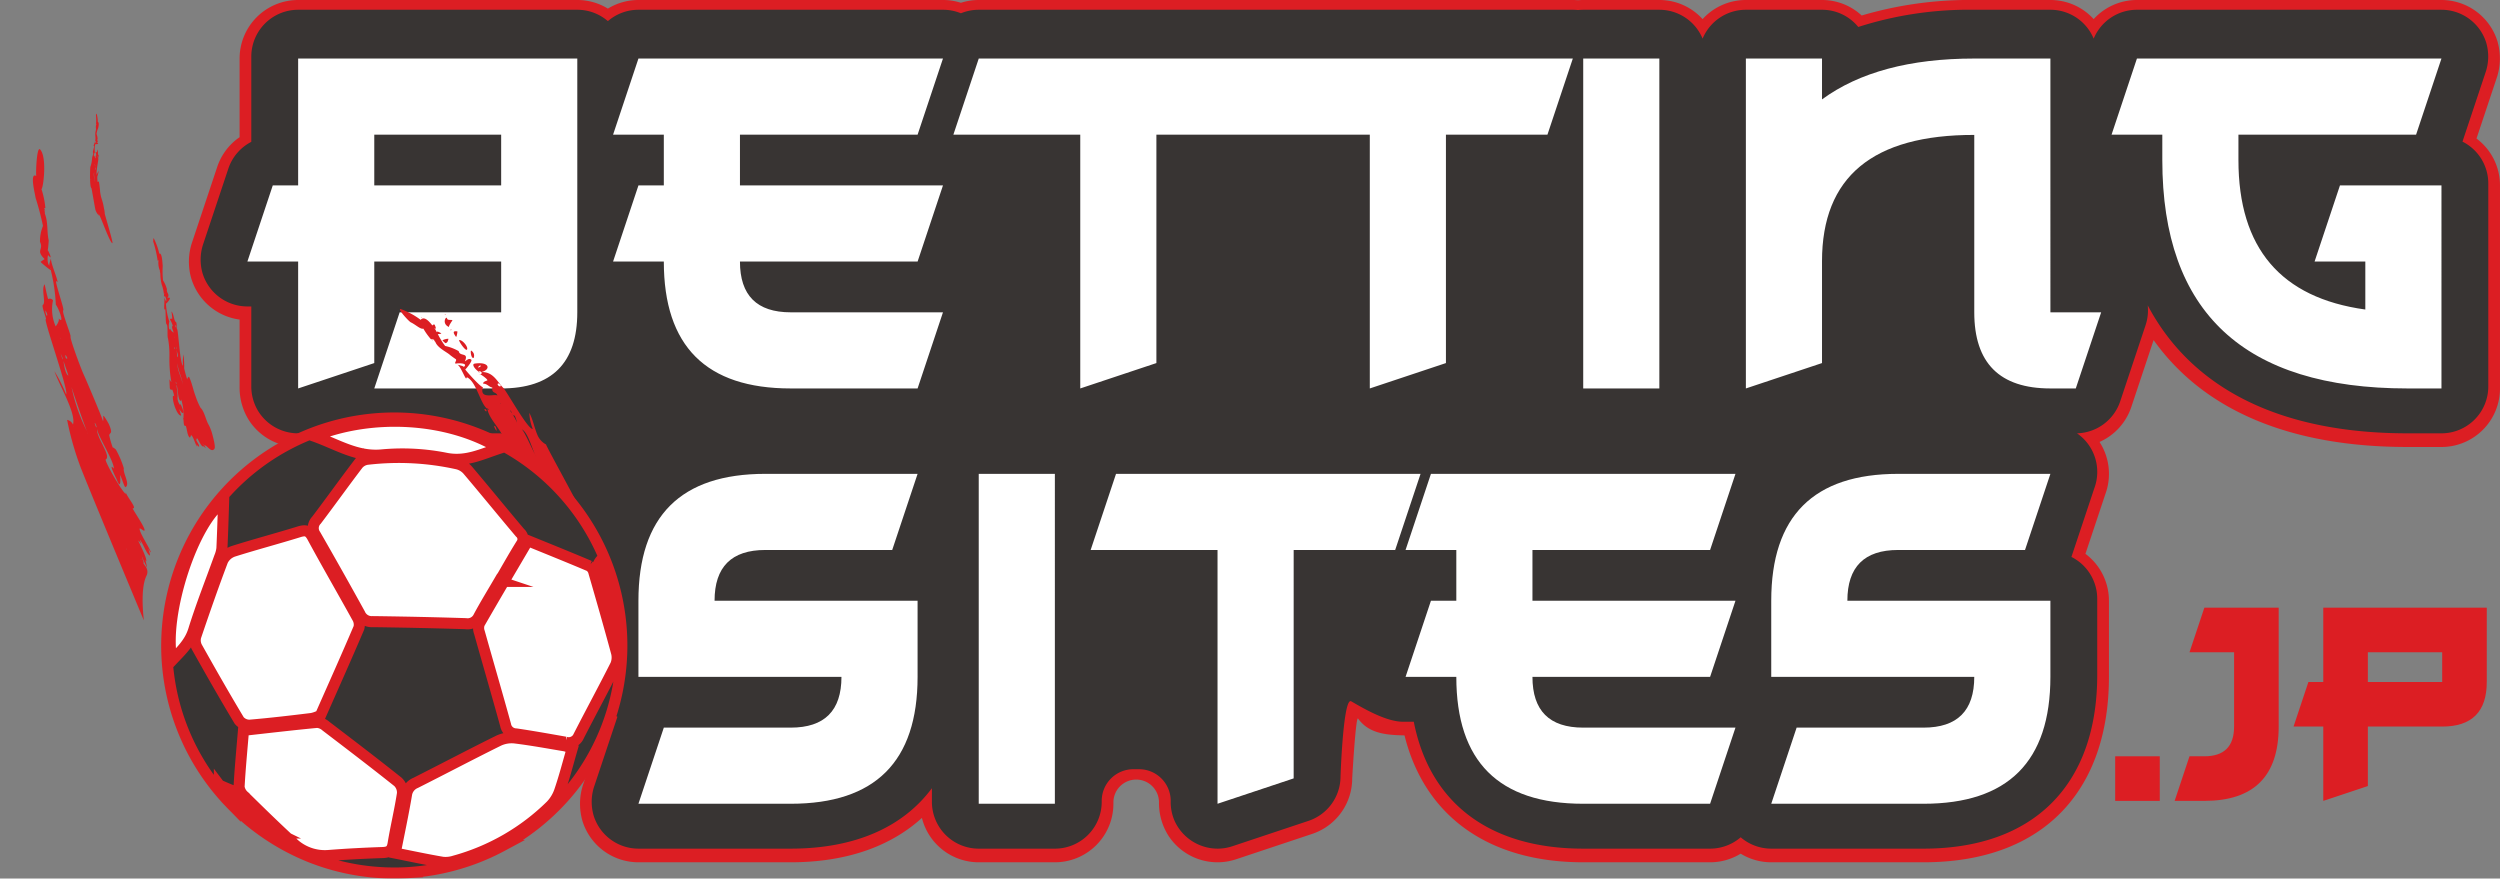 <svg xmlns="http://www.w3.org/2000/svg" xmlns:xlink="http://www.w3.org/1999/xlink" viewBox="0 0 338.743 119.042"><rect x="0" y="0" width="338.743" height="119.042" fill="#808080" stroke="none"/><defs><style>.cls-1,.cls-5{fill:#fff;}.cls-2,.cls-5,.cls-6{fill-rule:evenodd;}.cls-3,.cls-6{fill:#dc1e23;}.cls-4,.cls-8{fill:#383433;}.cls-7{mask:url(#mask);}.cls-8{stroke:#dc1e23;stroke-miterlimit:10;stroke-width:1.5px;}</style><mask id="mask" x="2.057" y="35.559" width="98.681" height="99.946" maskUnits="userSpaceOnUse"><rect class="cls-1" x="17.905" y="51.946" width="69.99" height="71.035" transform="translate(49.12 -14.683) rotate(29.047)"/><path class="cls-2" d="M68.362,93.273a.721.721,0,0,0-.287-.261c.085.252.085.252-.035.339a4.972,4.972,0,0,1-.923-1.097c-.448-.677-.976-1.3-1.465-1.95a6.455,6.455,0,0,1-1.089-1.571c-.034-.091-.167-.203-.046-.297.118-.092.254,0,.334.083.3.312.681.542.959.863a16.194,16.194,0,0,1,2.767,3.923C68.486,93.448,68.418,93.339,68.362,93.273Z"/><path class="cls-2" d="M28.534,81.798c-.137-.246-.05-.368.217-.39.35.345.558.801.924,1.137.147.135.375.211.412.45.176.081.217.262.297.41a11.293,11.293,0,0,0,1.257,1.995,1.155,1.155,0,0,1,.243.643c-.002.028-.013.056-.035.059-.304.032-.574-.228-.891-.107-.01.004-.029-.036-.037-.06a.707.707,0,0,1-.08-.47c-.103-.496-.208-.984-.759-1.206-.106-.043-.15-.186-.195-.304-.078-.206-.168-.407-.253-.61-.253-.227-.47-.486-.739-.701C28.646,82.447,28.378,82.196,28.534,81.798Z"/><path class="cls-2" d="M76.719,104.252c.419.49.559,1.171,1.082,1.591q.521.837,1.042,1.674a2.41,2.41,0,0,1,.866,1.327.538.538,0,0,1-.595-.265,6.919,6.919,0,0,1-.517-.937,2.857,2.857,0,0,0-.348-.379,2.636,2.636,0,0,1-.79-1.104,1.831,1.831,0,0,0-.753-.833.972.972,0,0,1-.448-.646A3.652,3.652,0,0,0,76.005,104a4.731,4.731,0,0,1-1.054-1.45,9.728,9.728,0,0,1-1.105-1.547,5.178,5.178,0,0,1-1.074-1.445c-.13-.234-.269-.464-.386-.705-.043-.089-.125-.223-.022-.303.104-.082.216.029.284.098a1.775,1.775,0,0,1,.483.588c.458.493.704,1.13,1.115,1.655q.51.698,1.018,1.397a5.644,5.644,0,0,1,1.157,1.597C76.521,104.006,76.616,104.132,76.719,104.252Z"/><path class="cls-2" d="M36.301,91.908a3.621,3.621,0,0,1,.057-.733,4.468,4.468,0,0,1-.136-1.277c.58.368.715.796.38,1.152a4.351,4.351,0,0,0,.151,1.712c.138.435.291.867.405,1.308a2.705,2.705,0,0,1,.045.662c0,.17-.143.235-.277.246-.186.016-.118-.155-.124-.243a2.594,2.594,0,0,0-.41-1.323,5.369,5.369,0,0,1-.719-1.315c-.022-.052-.039-.138-.013-.172.05-.065.136-.042.201-.001a.741.741,0,0,1,.172.134.212.212,0,0,0,.234.067C36.407,92.082,36.297,91.981,36.301,91.908Z"/><path class="cls-2" d="M80.196,96.628a2.293,2.293,0,0,1,.544.328c.348.269.573.697,1.032.819.283.075.36.228.243.495a2.693,2.693,0,0,0-.089.391C81.368,97.929,80.398,97.666,80.196,96.628Z"/><path class="cls-2" d="M54.988,84.592c.125-.109.049-.231-.021-.332-.318-.456-.64-.907-.961-1.359a2.06,2.06,0,0,0-.451-.877,7.72,7.72,0,0,0-.814-1.174q-.192-.191-.384-.383c-.318-.566-.826-.985-1.179-1.525-.051-.406-.385-.627-.604-.923A3.303,3.303,0,0,0,49.456,76.63c-.538-.423-.927-.992-1.417-1.456-.546-.517-1.009-1.107-1.54-1.633a2.893,2.893,0,0,1-.695-1.099.673.673,0,0,0-.37-.348l-.002-.001q-.769-.772-1.538-1.544a9.011,9.011,0,0,0,.895,1.618,6.639,6.639,0,0,0,1.566,2.24c.4.486.918.862,1.278,1.385.121.548.308,1.026.956,1.16.187.039.344.219.515.335q.285.248.569.496a.736.736,0,0,0-.07.123c-.016-.012-.031-.023-.048-.034a2.492,2.492,0,0,0-.732-.32l-.805-.447a3.449,3.449,0,0,0-.909-.416,5.432,5.432,0,0,1-1.034-.607.257.257,0,0,0-.208-.045c-.472-.263-.952-.513-1.413-.793a3.446,3.446,0,0,0-.554-.379,2.512,2.512,0,0,1-.238-.106,4.784,4.784,0,0,0-.368-.961l0,0,0,0q-.386-.848-.772-1.696c-.009-.247-.221-.373-.326-.562a1.683,1.683,0,0,1-.157-.359.485.485,0,0,0,.197,0,1.071,1.071,0,0,0-.226-.156.781.781,0,0,1-.008-.082c.129-.038.251.164.386-.03.153-.221-.049-.363-.075-.566.165.016.305.029.5.048-.119-.258-.262-.481-.483-.515a3.134,3.134,0,0,1-1.306-.652c-.144-.1-.303-.267-.454.034-.057.115-.244.082-.441.028.089.228.158.405.228.582.101.188.116.417.271.58l.001.005a1.759,1.759,0,0,0-.651-.223,2.485,2.485,0,0,0-.832-.313,2.158,2.158,0,0,0,.879.381,2.014,2.014,0,0,0,.632.252,4.618,4.618,0,0,0,.516,1.22q.648,1.13,1.294,2.26c.08.147.166.289.256.428l-.183-.104a7.803,7.803,0,0,0-.976-.537.799.799,0,0,0-.457-.063A7.307,7.307,0,0,0,42.754,74.81l0,0q.098.054.195.107c.129.081.249.175.372.265.009.008.017.018.026.026a4.121,4.121,0,0,0,.477.956,29.953,29.953,0,0,0,1.912,3.51,25.043,25.043,0,0,0,1.656,3.142,4.876,4.876,0,0,0,.745,1.271,13.54,13.54,0,0,1,1.385,2.434c.072.129.134.264.2.396.148.434.29.87.444,1.302a1.062,1.062,0,0,0,.93.642c.274.051.233-.18.198-.322a3.442,3.442,0,0,0-.648-1.284c-.144-.185-.315-.349-.474-.523a11.518,11.518,0,0,0-1.026-1.926c-.482-.765-.884-1.571-1.299-2.371-.021-.041-.068-.069-.103-.102v0l.001,0a8.653,8.653,0,0,0-1.532-2.741,17.694,17.694,0,0,0-1.304-2.181,13.672,13.672,0,0,1-.818-1.817q.168.08.342.146c.159.132.377.12.548.22a6.316,6.316,0,0,0,.956.406,7.294,7.294,0,0,1,.763.381l.742.412a4.745,4.745,0,0,0,1.062.56c.214.103.421.223.63.336l0,.001a1.078,1.078,0,0,0,.281.123c.015.006.029.01.044.014a.408.408,0,0,1-.44.16c.401.639,1.123.792,1.623,1.231l.22.212q.106.189.213.378a.619.619,0,0,0,.571.648,1.551,1.551,0,0,1,.908.526.157.157,0,0,0,.04.202c.455.316.605.857.939,1.262a2.995,2.995,0,0,1,.725,1.31.746.746,0,0,0,.39.426C54.758,84.604,54.87,84.695,54.988,84.592ZM42.377,74.557l-.011-.001.004-.004Zm7.881,4.483-.002-.002.001-.001Z"/><path class="cls-2" d="M67.401,79.027a5.52,5.52,0,0,1-1.932-1.955C66.149,77.649,67.055,78.003,67.401,79.027Z"/><path class="cls-2" d="M65.431,63.615a3.531,3.531,0,0,0-1.562-.946l0,0a.142.142,0,0,0-.165-.029c-.234-.058-.338.024-.273.266a.316.316,0,0,1-.054.313c-.055-.002-.11-.004-.165-.006a5.652,5.652,0,0,0-.945-.42c-.09-.062-.181-.123-.289-.196.188-.173.334.001.505.026-.043-.336-.172-.433-.514-.334a1.862,1.862,0,0,1-1.677-.573c-.332-.253-.654-.522-1.004-.75a1.199,1.199,0,0,1-.438-.584c-.094-.224-.231-.344-.482-.285-.165.039-.282-.07-.416-.128a5.877,5.877,0,0,0-1.163-.82,14.33,14.33,0,0,1-1.323-.825A8.533,8.533,0,0,0,53.899,56.88c-.761-.641-1.579-1.214-2.374-1.815a1.405,1.405,0,0,0-.212-.148c-.279-.139-.515-.295-.461-.672.02-.136-.088-.253-.171-.362-.036-.192-.227-.423.153-.502.077-.016-.037-.123-.02-.193a10.32,10.32,0,0,1-1.684-.849.799.799,0,0,1-.321-.439l0,0,.016-.033c.426-.949.674-.758,1.447-.209a3.477,3.477,0,0,0,.613.459.92.92,0,0,0-.764-.935,1.241,1.241,0,0,1-1.017-.914c-.113-.336-.015-.5.325-.601.083-.025.163-.056.245-.085.612-.128.665-.223.437-.792-.101-.759.143-.798.777-.815a4.663,4.663,0,0,0,1.568-.338,1.321,1.321,0,0,0,.591-.201c.084-.053.263-.026.222-.185a.368.368,0,0,0-.254-.295,1.3,1.3,0,0,0-.763-.038c-.124.015-.247.03-.371.046a9.934,9.934,0,0,1-1.935-.239,1.68,1.68,0,0,1-.611-.235,2.269,2.269,0,0,1-.159-.287.374.374,0,0,1,.297-.568,12.55,12.55,0,0,0,2.312-.213l-.628-.349a3.558,3.558,0,0,0-1.252-.227q-.387.084-.773.167c-.068.015-.136.031-.204.046a.807.807,0,0,0-.433.026c-.034.005-.069.012-.103.017l-.001,0q-.315-.044-.63-.088c-.043-.02-.086-.041-.129-.061q-.262-.144-.524-.289a.38.38,0,0,1-.058-.043c.132-.229-.396-.43-.053-.629.188-.109.429-.152.638-.248.143-.065.322-.093.382-.262a1.141,1.141,0,0,1,.054-.122L34.03,35.559,23.613,54.314,17.627,65.091,9.695,79.374l-.122.219-.046.083-.285.513L4.474,88.773l.009.009,0,0c.058.008.06.088.12.093a.857.857,0,0,0,.514.28c.144.001.289-.01.434-.022a.426.426,0,0,1,.18.012c.051.024.114.046.157.008.121-.107.263-.074.401-.078l.062-.099,0,0h0l.133-.011.003-.003c.058.066.109.002.162-.018.074-.028.113-.108.191-.13a.432.432,0,0,0,.321-.436c.001-.199.132-.367.137-.564.002-.071.035-.146-.021-.211l-.03-.216c.018-.106-.037-.243.053-.315.176-.141.289-.353.505-.447a.23.23,0,0,1,.215-.001,2.554,2.554,0,0,1,.539.372,1.352,1.352,0,0,0,.603.377.98.98,0,0,0,.201.122c-.005-.023-.014-.041-.019-.064.032.01.064.019.097.028a1.675,1.675,0,0,1,.78.418,2.269,2.269,0,0,0,.41.241.686.686,0,0,1,.221.19,1.039,1.039,0,0,1,.155.54l-.026.023a.931.931,0,0,1-.002.378c-.004.057-.005.116.063.133a.112.112,0,0,0,.139-.086.645.645,0,0,0,.034-.426c-.027-.174.012-.301.217-.315.1.022.201.037.299.066.212.063.314-.105.449-.205.358-.187.486-.158.739.147a2.282,2.282,0,0,1,.4.696.513.513,0,0,0,.436.351,3.17,3.17,0,0,1,.604.155c.219.073.261.048.331-.173a.432.432,0,0,1,.089-.199.951.951,0,0,0,.228-.506c.06-.328.174-.404.508-.376.091.008.181.013.272.019.143.071.233.219.373.285a.771.771,0,0,0,.844-.137.567.567,0,0,0,.221-.371c.049-.276.163-.556-.048-.817-.001-.076-.072-.18.093-.182.059-.001.092-.072.07-.142a1.888,1.888,0,0,0-.179-.571,2.458,2.458,0,0,1-.095-.295.245.245,0,0,0-.054-.242l0,.001c.051-.011.101-.074.153.01.12.192.316.315.45.496.1.148.161.327.335.417.036.019.075.063.111.038.045-.031.027-.089.012-.135-.023-.068-.051-.134-.078-.201q-.082-.1-.164-.2a1.625,1.625,0,0,0-.399-.668.57.57,0,0,1,.063-.77.267.267,0,0,1,.405.013c.132.125.252.263.378.396l0,0c-.055.078.048.213-.096.269-.011.004.052.108.099.137a.808.808,0,0,1,.279.41l-.002.052a.045.045,0,0,0,.047.054l.077.031c.201.019.222-.011.151-.213-.06-.015-.071-.114-.144-.106a.858.858,0,0,1,.298-.117.376.376,0,0,1,.174.097c.032.059.066.117.094.177.065.14.082.336.284.34a1.077,1.077,0,0,0,.79-.135,1.267,1.267,0,0,0,.113-.107,1.365,1.365,0,0,0,.833.504,1.48,1.48,0,0,0-.691-.691.85.85,0,0,0,.092-.224.383.383,0,0,0,.068.083c.122-.163.116-.264-.054-.428a1.207,1.207,0,0,0-.126-.372.441.441,0,0,0-.041-.214c-.063-.153-.065-.265.145-.273.026-.001.051-.03.076-.047.114-.092.232-.181.341-.278.08-.071.14-.079.208.016a1.51,1.51,0,0,1,.282.684.447.447,0,0,0,.093.252l.001.001a3.072,3.072,0,0,0,.408.667,2.474,2.474,0,0,1,.393.774.899.899,0,0,0,.21.318,1.488,1.488,0,0,1,.327.664,2.598,2.598,0,0,0,.247.567q.171.502.341,1.005a3.21,3.21,0,0,0,.314.966,1.788,1.788,0,0,1,.135.471c-.053.222.103.348.223.491a4.487,4.487,0,0,1,.597,1.127,2.015,2.015,0,0,0,.296.503c.032.034.056.088.118.057a.12.12,0,0,0,.059-.124,1.064,1.064,0,0,0-.199-.584,5.752,5.752,0,0,0-.614-.953.773.773,0,0,0-.18-.513,1.23,1.23,0,0,0-.167-.342,2.81,2.81,0,0,1-.331-1.021,2.925,2.925,0,0,0-.309-1.263.762.762,0,0,0-.131-.277.744.744,0,0,1-.157-.421c.003-.208-.183-.324-.263-.493a1.952,1.952,0,0,1-.138-.297.522.522,0,0,1,.25-.144.172.172,0,0,0,.154-.137.571.571,0,0,1,.29-.378.692.692,0,0,1,.346.291,5.143,5.143,0,0,0,.918.98c.07.064.103.17.212.19.15.222.397.335.576.525l0,0c.034.03.064.064.096.096l0,.005c.003.044-.03.128.061.12a.221.221,0,0,0,.053-.011c.065.073.127.149.188.227a3.979,3.979,0,0,0,.378.64,1.001,1.001,0,0,1,.164.242,1.771,1.771,0,0,0,.152.295c-.069-.065-.146-.134-.241-.211a6.942,6.942,0,0,1-.557-.992c-.053-.052-.088-.04-.106.03.203.593-.349.308-.532.448a.964.964,0,0,0,.948.806c.326.172.354.578.617.803.161-.214.21-.375.132-.553.121.133.252.26.385.383.072.066.084.163.151.227q.152.185.303.371l.047.059.215.442c.212.45.539.398.855.13.051-.043.01-.09-.006-.131a1.748,1.748,0,0,0-.544-.723l0,0a.07.07,0,0,0-.071-.044c-.097-.07-.16-.051-.174.072a.157.157,0,0,1-.083.134l-.075-.033a2.8,2.8,0,0,0-.357-.367l-.097-.143c.118-.045.153.062.228.105.042-.162,0-.231-.175-.248-.346-.034-.509-.311-.665-.572-.106-.178-.205-.36-.324-.529a.594.594,0,0,1-.094-.349c-.002-.12-.043-.201-.169-.22-.083-.013-.117-.084-.168-.135a4.064,4.064,0,0,0-.241-.407A.84.84,0,0,0,25.86,87.78c-.057-.218-.133-.432-.201-.648a2.152,2.152,0,0,1-.075-.847c.142-.151.112-.328-.08-.49a.254.254,0,0,1,.113-.141c.071-.024.125.038.202.039l-.15-.268a.193.193,0,0,0-.134-.181,2.745,2.745,0,0,1-.624-.422c-.045.073.04.113.032.171-.004.029.01.07-.006.086-.077.079-.084.079-.048.153a1.385,1.385,0,0,0,.509.579,2.046,2.046,0,0,0,.064.537,1.793,1.793,0,0,0-.028.363c-.002.036.052.086-.016.107a.105.105,0,0,1-.116-.033.362.362,0,0,0-.085-.067c-.032-.02-.075-.031-.1.001a.05.05,0,0,0-.004.024c-.09-.178-.194-.349-.287-.524-.232-.434-.503-.848-.757-1.271a.698.698,0,0,0-.07-.107c-.103-.115-.182-.23-.088-.394.034-.059.006-.132-.012-.198.018-.095-.026-.236.163-.203.038.007.006-.063.026-.092a5.123,5.123,0,0,1-.618-.7.396.396,0,0,1-.067-.261h0l.013-.012c.37-.358.449-.224.703.17a1.715,1.715,0,0,0,.197.323.455.455,0,0,0-.179-.57.614.614,0,0,1-.299-.607c.01-.175.085-.232.26-.216.043.004.085.004.128.006.305.054.346.02.347-.284.093-.367.212-.34.507-.232a2.308,2.308,0,0,0,.783.133.654.654,0,0,0,.308.016c.048-.009.126.036.136-.044a.182.182,0,0,0-.062-.182.644.644,0,0,0-.344-.158q-.089-.024-.179-.047a4.919,4.919,0,0,1-.846-.466.833.833,0,0,1-.237-.22,1.12,1.12,0,0,1-.02-.161c.002-.157.082-.23.241-.207a5.364,5.364,0,0,0,1.374.368c-.391-.145-.634-.519-1.03-.651l-.386-.065-.102-.016a.399.399,0,0,0-.204-.068l-.05-.011h0l-.274-.156-.048-.052q-.094-.115-.188-.229a.177.177,0,0,1-.019-.03c.103-.081-.103-.27.091-.299.106-.016.225.009.339.003.078-.004.165.017.224-.05a.468.468,0,0,1,.595-.102l.331.111a4.924,4.924,0,0,0,.677.135.886.886,0,0,0,.564-.148.649.649,0,0,0-.511-.245,1.46,1.46,0,0,1-.751-.298,1.058,1.058,0,0,0-.127-.103c-.303-.178-.263-.312-.228-.608a.165.165,0,0,1,.17-.14c.047-.001.084-.008.133-.085a4.588,4.588,0,0,1-.789-.013.327.327,0,0,1-.294-.146.495.495,0,0,0-.277-.226,3.521,3.521,0,0,0-.664-.377,1.087,1.087,0,0,1-.177-.126c-.026-.033-.053-.066-.077-.1-.081-.111-.074-.197.065-.255a1.024,1.024,0,0,0,.137-.084l-.001,0,0,0a.59.59,0,0,0,.333-.173c.06-.012.147.007.062-.106l-.01-.012a1.334,1.334,0,0,1,.207.094,2.282,2.282,0,0,1,.63.497.513.513,0,0,0,.535.164,3.175,3.175,0,0,1,.619-.081c.23-.014.26-.052.242-.284a.431.431,0,0,1,.009-.217.951.951,0,0,0,.023-.555c-.067-.327.012-.44.332-.538.087-.027.173-.056.26-.084.16.013.298.117.453.126a.771.771,0,0,0,.733-.44.566.566,0,0,0,.067-.427c-.057-.275-.056-.577-.348-.741-.029-.07-.134-.14.018-.204.055-.023.059-.101.012-.158-.076-.195-.253-.308-.378-.463-.046-.056-.095-.11-.141-.166l-.067-.179a.542.542,0,0,0-.034-.166.09.09,0,0,1,.051.021c.182.133.411.175.602.293.148.1.271.244.465.263.041.004.093.03.118-.006.03-.045-.008-.093-.039-.13-.046-.055-.098-.105-.147-.158q-.113-.062-.227-.125a1.626,1.626,0,0,0-.618-.472.57.57,0,0,1-.227-.738.267.267,0,0,1,.381-.139c.169.067.332.151.498.227l0,0c-.022.093.123.18.011.285-.009.008.089.081.142.09a.807.807,0,0,1,.412.277l.017.049a.045.045,0,0,0,.064.033l.083.001c.194-.057.202-.092.061-.254-.061.009-.109-.08-.173-.045a.858.858,0,0,1,.233-.219.376.376,0,0,1,.197.026c.051.043.105.084.153.13.112.106.201.281.391.21.069-.026.14-.049.21-.074a1.585,1.585,0,0,1,.371.586c-.01.021-.021.042-.032.063a1.884,1.884,0,0,1,.28.71c.034.11.077.221.218.202a.226.226,0,0,0,.195-.266,1.304,1.304,0,0,0-.257-.824c-.182-.305-.203-.575.171-.754.203-.034.405-.082.61-.1.446-.041.51-.433.687-.722.012-.014.022-.024.034-.037a3.155,3.155,0,0,1,.314.325.901.901,0,0,0,.313.218,1.488,1.488,0,0,1,.55.495,2.596,2.596,0,0,0,.44.434q.345.403.69.806a3.209,3.209,0,0,0,.65.78,1.788,1.788,0,0,1,.3.387c.033.225.225.285.389.373a4.489,4.489,0,0,1,.973.824,2.016,2.016,0,0,0,.462.357c.042.02.085.061.131.009a.12.12,0,0,0,.009-.137,1.065,1.065,0,0,0-.402-.468,5.753,5.753,0,0,0-.924-.657.773.773,0,0,0-.357-.41,1.227,1.227,0,0,0-.282-.255,2.809,2.809,0,0,1-.686-.825,2.925,2.925,0,0,0-.756-1.058.758.758,0,0,0-.225-.209.745.745,0,0,1-.302-.332c-.075-.194-.29-.233-.427-.36a1.97,1.97,0,0,1-.239-.224.521.521,0,0,1,.178-.226.172.172,0,0,0,.092-.185.428.428,0,0,1-.008-.136,1.954,1.954,0,0,1,.58.23,4.608,4.608,0,0,1,1.272,1.004,1.036,1.036,0,0,0,1.081.332,5.186,5.186,0,0,1,.901-.139c.022.014.044.03.067.043a.997.997,0,0,1,.242.164,2.868,2.868,0,0,0,1.117.64c.091.035.139.12.224.155q.21.116.419.232l.066.037.364.33c.364.339.648.169.842-.197.031-.059-.024-.087-.054-.119a1.749,1.749,0,0,0-.773-.469l0,0a.07.07,0,0,0-.082-.014c-.116-.029-.168.012-.135.132a.157.157,0,0,1-.027.155l-.082-.003a2.791,2.791,0,0,0-.468-.208l-.143-.097c.093-.086.166.001.25.013-.021-.166-.085-.214-.255-.165a.922.922,0,0,1-.83-.284c-.161-.122-.317-.252-.486-.363l.094-.006c.465-.028.525-.105.49-.573a.871.871,0,0,1,.018-.439,1.835,1.835,0,0,0,.064-1.013,1.719,1.719,0,0,1,.31.081.675.675,0,0,0,.443.228,1.544,1.544,0,0,0,.381.037,2.554,2.554,0,0,0-.781-.342.084.084,0,0,0-.038-.007c-.114-.062-.227-.127-.344-.185-.103-.595.066-.816.684-1.005.176-.054.349-.113.524-.169.322.026.602.236.914.255a1.556,1.556,0,0,0,1.48-.889,1.144,1.144,0,0,0,.135-.862c-.115-.555-.112-1.166-.703-1.497-.059-.141-.271-.282.037-.412.111-.047.118-.203.024-.319-.154-.394-.511-.623-.764-.936a4.931,4.931,0,0,1-.399-.483.495.495,0,0,0-.284-.413l.001.001c.088-.059.134-.214.294-.097.369.269.83.354,1.215.592.299.202.548.492.94.531.083.008.189.062.238-.012.061-.091-.016-.188-.079-.262-.094-.11-.197-.213-.297-.318q-.229-.126-.458-.253a3.283,3.283,0,0,0-1.249-.954,1.152,1.152,0,0,1-.459-1.491.539.539,0,0,1,.769-.28c.342.135.671.304,1.005.458l0,.001c-.045.189.249.364.022.576-.017.016.179.164.288.182a1.63,1.63,0,0,1,.832.56l.035.099a.09.09,0,0,0,.129.067c.056.001.111.001.167.001.391-.115.408-.187.123-.513-.124.018-.22-.161-.35-.091a1.731,1.731,0,0,1,.47-.443.759.759,0,0,1,.399.052c.103.087.211.17.31.263.227.214.406.568.789.424.508-.191,1.078-.293,1.38-.846a1.86,1.86,0,0,0-.488-2.492.89.89,0,0,0-.237-.37c-.233-.239-.32-.448.066-.62.048-.021.073-.096.108-.146.145-.258.299-.513.432-.777.098-.193.203-.254.403-.126A3.05,3.05,0,0,1,46.95,57.24a.906.906,0,0,0,.363.402l.003.002a6.204,6.204,0,0,0,1.266.946,4.999,4.999,0,0,1,1.319,1.157,1.815,1.815,0,0,0,.632.44,3.003,3.003,0,0,1,1.111,1.001,5.244,5.244,0,0,0,.888.878q.697.814,1.394,1.629a6.481,6.481,0,0,0,1.313,1.576,3.614,3.614,0,0,1,.607.781c.067.455.454.576.787.754A9.062,9.062,0,0,1,58.597,68.47a4.068,4.068,0,0,0,.932.721c.085.041.172.124.265.019a.241.241,0,0,0,.018-.276A2.152,2.152,0,0,0,59,67.988a11.622,11.622,0,0,0-1.866-1.326,1.56,1.56,0,0,0-.722-.828,2.475,2.475,0,0,0-.569-.515,5.677,5.677,0,0,1-1.386-1.667A5.909,5.909,0,0,0,52.93,61.516a1.534,1.534,0,0,0-.454-.421,1.505,1.505,0,0,1-.61-.671c-.151-.392-.586-.47-.862-.728a3.966,3.966,0,0,1-.482-.453,1.053,1.053,0,0,1,.36-.457.348.348,0,0,0,.186-.373,1.153,1.153,0,0,1,.261-.927,1.398,1.398,0,0,1,.867.286A10.382,10.382,0,0,0,54.653,58.92c.18.066.322.242.541.198a9.412,9.412,0,0,0,1.474.552v0a6.348,6.348,0,0,1,1.074.521,8.041,8.041,0,0,0,1.189.916,2.014,2.014,0,0,1,.489.33,5.791,5.791,0,0,0,2.255,1.293c.184.07.28.242.453.313q.423.234.846.468l.132.076.735.666c.736.684,1.308.341,1.7-.398C65.605,63.737,65.492,63.68,65.431,63.615ZM25.482,87.457l-.013-.019.011.016Zm-.2-.288c-.006-.024-.017-.047-.024-.071.03.06.063.119.098.176C25.332,87.239,25.308,87.204,25.282,87.169ZM48.653,57.91a.456.456,0,0,0-.346-.06c.136-.059.231.015.331.039l.009.011Z"/><path class="cls-2" d="M77.519,93.44c.042.112.189.222.113.331-.094.134-.253.014-.375-.012a.816.816,0,0,1-.282-.169,2.851,2.851,0,0,1-.506-.676c.292-.008.127-.27.217-.391C76.913,92.872,77.362,93.021,77.519,93.44Z"/><path class="cls-2" d="M85.496,102.866c-.136.064-.144-.061-.162-.133a.908.908,0,0,0-.362-.547,5.516,5.516,0,0,1-1.087-1.151q-.499-.572-.998-1.145a2.275,2.275,0,0,1,1.135.939.145.145,0,0,1,.034.049c.159.299.541.368.702.638.234.391.476.777.733,1.153C85.54,102.738,85.631,102.802,85.496,102.866Z"/><path class="cls-2" d="M63.182,106.298a1.774,1.774,0,0,1-1.163-1.264C62.713,105.223,62.935,105.466,63.182,106.298Z"/><path class="cls-2" d="M82.342,85.825a3.672,3.672,0,0,1-.718-.357.319.319,0,0,1-.188-.17c-.062-.103-.16-.211-.052-.335.113-.13.244-.065.375-.017.116.043.172.185.314.178a.97.97,0,0,1,.495.415c.048.088.113.172.044.268C82.537,85.914,82.428,85.845,82.342,85.825Z"/><path class="cls-2" d="M69.774,101.464a.543.543,0,0,1-.289-.325,2.999,2.999,0,0,1-.255-.734.629.629,0,0,1-.08-.423c.11.09.233.127.264.26a4.589,4.589,0,0,1,.648.946c.042.09.107.191.024.274C69.997,101.553,69.877,101.503,69.774,101.464Z"/><path class="cls-2" d="M69.947,95.796c-.085.055-.131-.035-.218-.056-.251-.197-.529-.397-.481-.795.02-.168.108-.262.273-.139a1.574,1.574,0,0,1,.508.715C70.085,95.664,69.861,95.675,69.947,95.796Z"/><path class="cls-2" d="M61.28,57.044a8.179,8.179,0,0,1-1.434-.436.677.677,0,0,1-.351-.433,4.122,4.122,0,0,1,1.794.699.17.17,0,0,1,.077.015,5.166,5.166,0,0,1,1.578.691,3.12,3.12,0,0,1-.769-.074A1.365,1.365,0,0,1,61.28,57.044Z"/><path class="cls-2" d="M67.998,98.308c-.379-.381-.67-.291-.935.024-.157-.022-.368.05-.408-.191-.037-.22.153-.276.302-.354.032-.017.067-.029.1-.044l0,0c.146-.085.294.021.45.028-.026-.168-.202-.228-.178-.384a3.839,3.839,0,0,1-.903-1.762,3,3,0,0,1,1.173,1.74A2.144,2.144,0,0,1,67.998,98.308Z"/><path class="cls-2" d="M54.959,55.231a.423.423,0,0,0-.047.503,2.774,2.774,0,0,1-1.635-.751c-.124-.113-.11-.118-.025-.324.017-.041-.04-.108-.054-.166-.028-.114-.218-.125-.188-.296a5.549,5.549,0,0,0,1.487.324.389.389,0,0,1,.387.239l.482.39C55.222,55.208,55.074,55.134,54.959,55.231Z"/><path class="cls-2" d="M68.832,60.011a1.892,1.892,0,0,1,1.409.53C69.661,60.66,69.279,60.246,68.832,60.011Z"/><path class="cls-2" d="M64,57.998A5.012,5.012,0,0,1,65.68,58.63a4.93,4.93,0,0,1,1.75.675,3.17,3.17,0,0,1-1.656-.537A4.359,4.359,0,0,1,64,57.998Z"/><path class="cls-2" d="M23.205,103.495a3.613,3.613,0,0,1-.698-1.35,1.017,1.017,0,0,1-.201-.672c.156.279.35.429.38.678C22.891,102.558,23.247,102.906,23.205,103.495Z"/><path class="cls-2" d="M62.899,72.251c.013-.069.04-.092.094-.03.366.289.886.415,1.113.984C63.485,73.055,63.259,72.572,62.899,72.251Z"/><path class="cls-2" d="M30.608,86.287c.024.07.054.137.082.206-.005.084-.011.164-.128.092-.117-.359-.453-.489-.754-.679C30.332,85.766,30.449,85.826,30.608,86.287Z"/><path class="cls-2" d="M77.29,107.149c.048.088.101.192.002.266-.103.078-.182-.001-.241-.088a.903.903,0,0,1-.233-.554A.683.683,0,0,1,77.29,107.149Z"/><path class="cls-2" d="M14.016,93.038c.131.337.459.632.243,1.051A2.422,2.422,0,0,1,14.016,93.038Z"/><path class="cls-2" d="M44.518,73.133c.459.036.551.395.783.741A1.331,1.331,0,0,1,44.518,73.133Z"/><path class="cls-2" d="M62.104,93.141c.201.05.373.151.317.444a1.694,1.694,0,0,0-.338-.041c-.198.016-.143-.135-.155-.225C61.911,93.201,61.994,93.113,62.104,93.141Z"/><path class="cls-2" d="M76.522,96.247c-.069.152-.23.04-.345.004-.103-.072-.261-.12-.185-.274.067-.137.225-.099.326-.045C76.435,95.993,76.57,96.142,76.522,96.247Z"/><path class="cls-2" d="M28.416,78.579c.166.199.307.367.451.539-.106.087-.213.111-.304.035a.989.989,0,0,1-.302-.059.5.5,0,0,1,.208-.047A.447.447,0,0,1,28.416,78.579Z"/><path class="cls-2" d="M54.223,68.171c-.251-.085-.517-.067-.669-.391C53.809,67.887,54.131,67.79,54.223,68.171Z"/><path class="cls-2" d="M13.549,91.586a2.305,2.305,0,0,1-.148-.952A1.269,1.269,0,0,1,13.549,91.586Z"/><path class="cls-2" d="M56.252,68.709c.329.004.575.027.744.265A1.871,1.871,0,0,1,56.252,68.709Z"/><path class="cls-2" d="M53.995,85.973a.883.883,0,0,1-.319-.528C53.912,85.572,54.123,85.658,53.995,85.973Z"/><path class="cls-2" d="M35.705,108.373a1.218,1.218,0,0,1-.475-.66C35.618,107.76,35.511,108.101,35.705,108.373Z"/><path class="cls-2" d="M68.335,58.896c-.054-.058-.146-.128-.077-.212.032-.039.132-.021.217-.032a.27.27,0,0,1,.01.248C68.443,58.977,68.374,58.938,68.335,58.896Z"/><path class="cls-2" d="M74.178,71.843c.222,0,.222,0,.327.168A.511.511,0,0,1,74.178,71.843Z"/><path class="cls-2" d="M59.853,119.781a.172.172,0,0,1-.124-.046c-.083-.112.06-.128.118-.259C59.868,119.622,59.91,119.706,59.853,119.781Z"/><path class="cls-2" d="M69.792,101.601c.131.025.208.04.366.07C69.971,101.754,69.894,101.723,69.792,101.601Z"/><path class="cls-2" d="M63.531,76.591c-.028-.01-.067-.047-.066-.07.004-.06.054-.073.101-.046.025.014.039.05.069.093C63.589,76.58,63.554,76.6,63.531,76.591Z"/><path class="cls-2" d="M39.57,85.031c.149.154.337.268.475.427a8.017,8.017,0,0,1,1.37,1.942c-.046.071-.08.017-.107-.015a.358.358,0,0,0-.142-.129c.042.125.042.125-.017.168a2.459,2.459,0,0,1-.457-.543c-.222-.335-.483-.643-.725-.965a3.198,3.198,0,0,1-.539-.778c-.017-.045-.083-.1-.023-.147C39.463,84.945,39.531,84.99,39.57,85.031Z"/><path class="cls-2" d="M43.299,90.147c-.021-.044-.062-.11-.011-.15s.107.014.141.049a.88.88,0,0,1,.239.291c.227.244.349.559.552.819q.252.346.504.692a2.793,2.793,0,0,1,.573.79c.049.061.096.123.147.183.208.243.277.58.536.788q.258.414.516.829a1.194,1.194,0,0,1,.429.657.266.266,0,0,1-.294-.131,3.425,3.425,0,0,1-.256-.464,1.403,1.403,0,0,0-.172-.187,1.306,1.306,0,0,1-.391-.546.907.907,0,0,0-.373-.412.481.481,0,0,1-.222-.32,1.814,1.814,0,0,0-.126-.337,2.342,2.342,0,0,1-.522-.718,4.817,4.817,0,0,1-.547-.766,2.562,2.562,0,0,1-.532-.716C43.426,90.38,43.357,90.266,43.299,90.147Z"/><path class="cls-2" d="M47.435,89.209c.172.133.284.345.511.406.14.037.178.113.12.245a1.312,1.312,0,0,0-.044.194c-.276-.363-.757-.493-.857-1.007A1.137,1.137,0,0,1,47.435,89.209Z"/><path class="cls-2" d="M33.574,81.235a3.812,3.812,0,0,1,.403.581,1.02,1.02,0,0,1,.223.434c.159.224.319.448.476.673.035.05.072.111.011.165-.058.051-.114.006-.169-.021a.369.369,0,0,1-.193-.211,1.482,1.482,0,0,0-.359-.649c-.165-.2-.239-.468-.465-.625a.078.078,0,0,1-.02-.1.768.768,0,0,0-.45-.26.306.306,0,0,1-.283-.321l-.105-.187-.109-.105c-.247-.217-.605-.293-.803-.61.247.034.241-.171.324-.283q-.141-.123-.282-.245c-.085-.058-.163-.147-.255-.166-.321-.067-.413-.303-.473-.575-.178-.259-.435-.445-.633-.686a3.288,3.288,0,0,1-.775-1.109,4.462,4.462,0,0,1-.443-.801q.381.382.761.764l.001.001a.333.333,0,0,1,.183.172,1.431,1.431,0,0,0,.344.544c.263.261.492.552.763.808.242.23.435.511.701.721a1.635,1.635,0,0,1,.554.688c.109.147.274.256.299.457.175.267.426.475.584.755Q33.479,81.14,33.574,81.235Z"/><path class="cls-2" d="M40.831,80.332a2.733,2.733,0,0,1-.956-.968C40.211,79.65,40.66,79.825,40.831,80.332Z"/><path class="cls-2" d="M45.84,87.467c.021.055.094.11.056.164-.047.066-.125.007-.186-.006a.404.404,0,0,1-.14-.084,1.412,1.412,0,0,1-.251-.335c.145-.004.063-.134.107-.193C45.54,87.186,45.762,87.26,45.84,87.467Z"/><path class="cls-2" d="M48.498,90.661a1.127,1.127,0,0,1,.562.465.071.071,0,0,1,.017.024c.079.148.268.182.348.316.116.194.236.385.363.571.024.034.069.066.002.098s-.071-.03-.08-.066a.45.45,0,0,0-.179-.271,2.732,2.732,0,0,1-.538-.57Z"/><path class="cls-2" d="M38.166,93.207c.344.093.454.214.576.626A.878.878,0,0,1,38.166,93.207Z"/><path class="cls-2" d="M28.354,76.626c.052.093.157.156.161.278q.191.42.382.839l0,0h0a2.604,2.604,0,0,1,.187.49.698.698,0,0,1,.148.267,10.816,10.816,0,0,0,.463,1.032,8.773,8.773,0,0,1,.646,1.08A4.286,4.286,0,0,1,31.1,81.97l0,0h0c.017.017.041.03.051.05.205.396.404.795.643,1.174a5.708,5.708,0,0,1,.508.953c.079.086.164.167.235.259a1.703,1.703,0,0,1,.321.636c.017.07.037.184-.098.159a.526.526,0,0,1-.46-.318c-.076-.214-.147-.43-.22-.645-.033-.065-.063-.132-.099-.196a6.706,6.706,0,0,0-.686-1.205,2.41,2.41,0,0,1-.369-.629,12.406,12.406,0,0,1-.82-1.556,14.845,14.845,0,0,1-.946-1.738,2.041,2.041,0,0,1-.236-.473,2.099,2.099,0,0,1-.435-.581q-.32-.559-.641-1.119a2.306,2.306,0,0,1-.27-.655c-.077-.081-.084-.194-.134-.287-.035-.088-.069-.175-.113-.288.098.026.19.043.218-.014.074-.149.153-.066.225-.017a1.551,1.551,0,0,0,.646.323c.109.017.18.127.239.255l-.247-.024c.013.101.113.171.037.28-.067.096-.127-.003-.191.015A.604.604,0,0,0,28.354,76.626Z"/><path class="cls-2" d="M41.863,91.279a1.482,1.482,0,0,1-.126-.363.311.311,0,0,1-.039-.209c.055.045.116.063.131.129a2.267,2.267,0,0,1,.321.468c.021.044.053.095.012.136-.045.045-.104.02-.155,0A.269.269,0,0,1,41.863,91.279Z"/><path class="cls-2" d="M41.984,88.606c-.124-.098-.262-.196-.238-.394.01-.083.054-.13.135-.069a.779.779,0,0,1,.252.354c.028.071-.083.076-.04.136C42.05,88.661,42.027,88.617,41.984,88.606Z"/><path class="cls-2" d="M41.127,89.878c-.188-.189-.332-.144-.463.012-.078-.011-.182.025-.202-.095-.018-.109.076-.137.15-.175.016-.008.033-.015.049-.022l0,0c.072-.042.146.011.223.014-.013-.083-.1-.113-.088-.19a1.902,1.902,0,0,1-.447-.872,1.485,1.485,0,0,1,.581.861A1.061,1.061,0,0,1,41.127,89.878Z"/><path class="cls-2" d="M18.507,91.444c.077.138.173.213.188.336.101.202.277.374.257.666a1.789,1.789,0,0,1-.345-.668A.503.503,0,0,1,18.507,91.444Z"/><path class="cls-2" d="M39.2,77.45c-.308-.074-.419-.313-.598-.472.006-.034.02-.045.047-.015C38.831,77.106,39.088,77.168,39.2,77.45Z"/><path class="cls-2" d="M45.727,94.254c.024.044.05.095.001.132-.051.039-.09,0-.12-.044a.447.447,0,0,1-.115-.274A.338.338,0,0,1,45.727,94.254Z"/><path class="cls-2" d="M29.89,77.781a.66.66,0,0,1-.388-.367C29.73,77.433,29.776,77.61,29.89,77.781Z"/><path class="cls-2" d="M38.122,87.408c-.008-.059.033-.102.087-.088.1.025.185.075.157.22a.837.837,0,0,0-.167-.02C38.101,87.527,38.128,87.452,38.122,87.408Z"/><path class="cls-2" d="M45.347,88.857c-.034.075-.114.02-.171.002-.051-.036-.129-.06-.092-.136.033-.068.111-.049.161-.022C45.303,88.732,45.37,88.805,45.347,88.857Z"/><path class="cls-2" d="M33.976,74.764c.126.053.286.005.331.194C34.183,74.916,34.051,74.925,33.976,74.764Z"/><path class="cls-2" d="M35.312,75.224c.163.002.285.014.368.131A.925.925,0,0,1,35.312,75.224Z"/><path class="cls-2" d="M34.195,83.771a.438.438,0,0,1-.158-.262C34.153,83.573,34.258,83.615,34.195,83.771Z"/><path class="cls-2" d="M25.14,94.86a.602.602,0,0,1-.235-.327C25.097,94.557,25.043,94.726,25.14,94.86Z"/><path class="cls-2" d="M37.033,100.485c-.041-.055.03-.063.058-.128.01.073.031.114.003.151A.085.085,0,0,1,37.033,100.485Z"/><path class="cls-2" d="M42.015,91.508l.181.035C42.103,91.584,42.066,91.568,42.015,91.508Z"/><path class="cls-2" d="M38.883,79.092c.002-.03.026-.036.05-.023.013.007.019.025.034.046-.023.006-.04.016-.052.011C38.901,79.121,38.882,79.103,38.883,79.092Z"/><path class="cls-2" d="M23.872,102.819c.001-.048-.04-.124.034-.145.071-.021.117.047.138.099.081.199.213.374.282.573a8.018,8.018,0,0,1,.55,2.312c-.07.049-.08-.014-.094-.054a.358.358,0,0,0-.084-.173c-.007.132-.007.132-.078.149a2.463,2.463,0,0,1-.223-.674c-.081-.394-.21-.777-.315-1.166A3.196,3.196,0,0,1,23.872,102.819Z"/><path class="cls-2" d="M8.757,92.865c.097.223.109.471.216.693.043.089.133.166.106.283.066.07.052.16.061.243a5.598,5.598,0,0,0,.211,1.148.571.571,0,0,1-.006.34c-.006.012-.016.024-.027.02-.146-.041-.222-.21-.39-.213-.005,0-.007-.022-.006-.034a.35.35,0,0,1,.05-.231.688.688,0,0,0-.127-.694c-.041-.039-.035-.113-.034-.176.002-.109-.002-.218-.004-.327-.074-.15-.127-.31-.211-.458-.078-.137-.154-.301-.01-.456C8.568,92.866,8.63,92.826,8.757,92.865Z"/><path class="cls-2" d="M25.764,108.862a.88.88,0,0,1,.114.359c.12.311.116.649.208.966q.106.415.211.829a2.798,2.798,0,0,1,.238.947c.023.075.043.15.068.224.102.303.041.641.205.93q.086.481.171.961a1.193,1.193,0,0,1,.154.769c-.136-.017-.192-.113-.225-.231a3.43,3.43,0,0,1-.065-.526,1.41,1.41,0,0,0-.09-.238,1.307,1.307,0,0,1-.16-.653.906.906,0,0,0-.193-.521.481.481,0,0,1-.087-.379,1.82,1.82,0,0,0,.008-.36,2.343,2.343,0,0,1-.218-.86,4.82,4.82,0,0,1-.223-.914,2.563,2.563,0,0,1-.228-.862c-.017-.132-.038-.263-.048-.395-.003-.049-.016-.125.046-.143S25.745,108.818,25.764,108.862Z"/><path class="cls-2" d="M10.092,99.006a.363.363,0,0,1,.054.093.105.105,0,0,0,.095.074c.071.006.039-.06.055-.093a1.789,1.789,0,0,1,.161-.326,2.214,2.214,0,0,1,.172-.612c.199.276.182.497-.037.6a2.154,2.154,0,0,0-.245.814c-.017.225-.026.452-.054.676a1.341,1.341,0,0,1-.101.313.128.128,0,0,1-.173.062c-.088-.027-.026-.093-.012-.135a1.284,1.284,0,0,0,.055-.684,2.662,2.662,0,0,1-.088-.737c0-.028.007-.07.026-.082C10.034,98.949,10.07,98.975,10.092,99.006Z"/><path class="cls-2" d="M31.582,95.499c-.073-.014-.105-.078-.148-.127-.196-.224-.324-.494-.497-.734-.047-.057-.094-.115-.141-.172l0,0a7.307,7.307,0,0,1-1.136-1.588.799.799,0,0,1,.4.228,7.816,7.816,0,0,1,.707.862c.054.067.107.135.161.202a2.023,2.023,0,0,1,.385.346l-.005-.102a6.606,6.606,0,0,1,.532.529,3.438,3.438,0,0,1,.374.558c.324.431.676.842,1.017,1.261a.256.256,0,0,1,.176.119,5.426,5.426,0,0,0,.735.948,3.456,3.456,0,0,1,.689.724l.582.715a2.495,2.495,0,0,1,.56.569c.064.087.118.188.025.276s-.186.042-.271-.042a1.076,1.076,0,0,1-.215-.219l0,0c-.153-.182-.3-.371-.461-.546a4.741,4.741,0,0,1-.778-.914l-.536-.658a7.275,7.275,0,0,0-.567-.637,6.333,6.333,0,0,1-.737-.733c-.122-.157-.328-.227-.427-.408A3.247,3.247,0,0,1,31.582,95.499Z"/><path class="cls-2" d="M29.604,109.322a1.133,1.133,0,0,1,.19.251c.111.188.135.426.324.566.116.086.124.171.021.272a1.328,1.328,0,0,0-.113.163C29.903,110.136,29.506,109.837,29.604,109.322Z"/><path class="cls-2" d="M19.388,96.807a.306.306,0,0,1-.143-.403l-.028-.213-.062-.138c-.149-.294-.453-.497-.519-.865.217.123.288-.069.406-.142q-.085-.167-.171-.333c-.057-.085-.096-.197-.175-.249a.619.619,0,0,1-.226-.709c-.069-.306-.238-.575-.333-.872a3.288,3.288,0,0,1-.308-1.317,4.462,4.462,0,0,1-.114-.908q.211.496.423.992l.001.001a.333.333,0,0,1,.106.228,1.433,1.433,0,0,0,.117.633c.148.34.252.696.408,1.034.14.303.214.636.384.93a1.636,1.636,0,0,1,.259.844c.046.176.159.34.108.536.063.313.219.599.262.918q.053.123.106.246a3.814,3.814,0,0,1,.158.689,1.019,1.019,0,0,1,.046.486c.064.267.13.534.192.802.014.059.026.13-.051.157-.073.025-.108-.037-.149-.082a.369.369,0,0,1-.101-.267,1.483,1.483,0,0,0-.092-.735,2.734,2.734,0,0,0-.2-.753.078.078,0,0,1,.019-.1A.768.768,0,0,0,19.388,96.807Z"/><path class="cls-2" d="M26.96,98.879a2.733,2.733,0,0,1-.528-1.254C26.638,98.016,26.99,98.345,26.96,98.879Z"/><path class="cls-2" d="M6.095,95.554c.021-.029.039-.028.054.006a3.432,3.432,0,0,0,.073.558c.185.333.18.443-.031.572-.079-.152-.018-.344-.136-.483a.477.477,0,0,1-.287-.545C5.878,95.631,6.08,95.864,6.095,95.554Z"/><path class="cls-2" d="M28.745,106.789c.041.203.219.354.214.575-.001.059.046.137-.009.173-.068.044-.119-.04-.17-.074a.403.403,0,0,1-.098-.13,1.414,1.414,0,0,1-.108-.404C28.71,106.979,28.682,106.828,28.745,106.789Z"/><path class="cls-2" d="M30.59,111.957a.072.072,0,0,1,.006.029c.018.167.181.268.205.422.036.223.076.445.125.665.009.041.039.087-.035.091s-.055-.054-.05-.091a.449.449,0,0,0-.066-.318,2.736,2.736,0,0,1-.288-.729q-.124-.355-.248-.71A1.127,1.127,0,0,1,30.59,111.957Z"/><path class="cls-2" d="M20.005,110.638a.878.878,0,0,1-.302-.795C19.988,110.057,20.045,110.21,20.005,110.638Z"/><path class="cls-2" d="M32.577,104.752a1.822,1.822,0,0,1-.264-.296.158.158,0,0,1-.055-.113c-.01-.059-.035-.126.037-.164.076-.039.124.015.175.061.045.041.045.117.112.14a.48.48,0,0,1,.151.282c.006.049.02.1-.029.132C32.65,104.828,32.613,104.777,32.577,104.752Z"/><path class="cls-2" d="M16.214,89.698c.001-.094.001-.188.002-.309.081.061.161.11.208.068.124-.111.167-.005.215.068a1.552,1.552,0,0,0,.48.54c.095.056.12.185.128.326-.086-.044-.148-.076-.221-.114-.026.098.041.201-.07.274-.098.065-.117-.05-.183-.057a.604.604,0,0,0-.021.31c.014.106.088.203.046.318q.021.461.043.921l0,0,0,0a2.601,2.601,0,0,1-.008.524.699.699,0,0,1,.039.303A10.848,10.848,0,0,0,16.919,94a8.758,8.758,0,0,1,.199,1.242,4.285,4.285,0,0,1,.2,1.542h0a.232.232,0,0,1,.029.066c.043.444.08.888.161,1.329a5.707,5.707,0,0,1,.117,1.074c.041.109.09.216.122.328a1.703,1.703,0,0,1,.062.709c-.01.072-.034.185-.15.111a.526.526,0,0,1-.309-.466c.009-.227.023-.453.035-.68-.006-.073-.009-.146-.019-.219a6.705,6.705,0,0,0-.189-1.373,2.414,2.414,0,0,1-.109-.721,12.409,12.409,0,0,1-.183-1.749,14.828,14.828,0,0,1-.233-1.965,2.038,2.038,0,0,1-.044-.527,2.098,2.098,0,0,1-.188-.701q-.09-.638-.179-1.277a2.304,2.304,0,0,1-.007-.708A1.124,1.124,0,0,1,16.214,89.698Z"/><path class="cls-2" d="M23.984,109.001a2.269,2.269,0,0,1,.124.554c.003.049.014.107-.04.13-.058.025-.104-.02-.144-.057a.27.27,0,0,1-.073-.202,1.483,1.483,0,0,1,.018-.384.311.311,0,0,1,.041-.209C23.944,108.894,23.994,108.934,23.984,109.001Z"/><path class="cls-2" d="M25.032,106.522a.78.78,0,0,1,.102.422c0,.076-.106.04-.088.111-.049.01-.054-.04-.09-.066-.079-.137-.17-.28-.075-.454C24.921,106.462,24.979,106.435,25.032,106.522Z"/><path class="cls-2" d="M28.516,88.026a.676.676,0,0,1-.326-.377c-.179-.171-.425-.255-.579-.464a.335.335,0,0,1-.082-.264,2.04,2.04,0,0,1,.696.651.086.086,0,0,1,.033.021,2.558,2.558,0,0,1,.598.608A1.551,1.551,0,0,1,28.516,88.026Z"/><path class="cls-2" d="M23.459,106.329a1.486,1.486,0,0,1,.22,1.015,1.061,1.061,0,0,1,.01.506c-.104-.245-.254-.257-.434-.161-.068-.039-.178-.044-.152-.163.024-.108.121-.099.204-.107.018-.002.036-.001.054-.002l0,0c.083-.012.131.064.202.096.019-.082-.051-.142-.011-.209A1.901,1.901,0,0,1,23.459,106.329Z"/><path class="cls-2" d="M31.665,90.905c-.288-.052-.388-.312-.55-.503A.937.937,0,0,1,31.665,90.905Z"/><path class="cls-2" d="M29.939,89.268a2.156,2.156,0,0,1-.674-.68,2.481,2.481,0,0,1,.656.6,2.439,2.439,0,0,1,.68.632A1.569,1.569,0,0,1,29.939,89.268Z"/><path class="cls-2" d="M2.146,101.997a1.791,1.791,0,0,1-.072-.749.504.504,0,0,1,.031-.346c.02.157.082.262.05.381A1.189,1.189,0,0,1,2.146,101.997Z"/><path class="cls-2" d="M26.186,94.94c.115.2.331.353.331.657-.258-.183-.273-.446-.379-.66C26.156,94.907,26.173,94.902,26.186,94.94Z"/><path class="cls-2" d="M4.317,93.988A.706.706,0,0,1,3.991,93.4.869.869,0,0,1,4.317,93.988Z"/><path class="cls-2" d="M8.714,95.449c-.002.036,0,.073,0,.11-.018.037-.035.074-.076.019.012-.186-.118-.308-.222-.451C8.682,95.159,8.725,95.208,8.714,95.449Z"/><path class="cls-2" d="M26.333,113.624c.006.049.011.107-.048.122-.062.017-.083-.034-.095-.085a.447.447,0,0,1-.005-.297A.338.338,0,0,1,26.333,113.624Z"/><path class="cls-2" d="M17.75,92.446a.659.659,0,0,1-.224-.484C17.731,92.063,17.707,92.245,17.75,92.446Z"/><path class="cls-2" d="M21.93,104.392a.172.172,0,0,1,.064.262.837.837,0,0,0-.148-.081c-.094-.029-.041-.088-.03-.132A.072.072,0,0,1,21.93,104.392Z"/><path class="cls-2" d="M27.986,108.472c-.059.057-.113-.024-.16-.062-.034-.052-.098-.103-.035-.16.056-.05.122-.004.158.039C27.992,108.339,28.026,108.432,27.986,108.472Z"/><path class="cls-2" d="M9.124,91.503c.04.122.074.225.108.331-.072.023-.132.013-.156-.056A.237.237,0,0,1,9.124,91.503Z"/><path class="cls-2" d="M22.664,91.163c.098.096.263.111.236.303C22.8,91.381,22.674,91.34,22.664,91.163Z"/><path class="cls-2" d="M24.026,92.345a.925.925,0,0,1-.293-.259C23.884,92.148,23.992,92.204,24.026,92.345Z"/><path class="cls-2" d="M19.521,99.606a.437.437,0,0,1-.05-.302C19.556,99.406,19.637,99.485,19.521,99.606Z"/><path class="cls-2" d="M6.994,106.538a.602.602,0,0,1-.097-.391C7.067,106.24,6.955,106.377,6.994,106.538Z"/><path class="cls-2" d="M31.092,89.798c-.014-.037-.044-.086.004-.112.022-.012.064.014.106.025a.134.134,0,0,1-.041.116C31.127,89.855,31.102,89.825,31.092,89.798Z"/><path class="cls-2" d="M31.516,96.96a.252.252,0,0,1-.119-.137C31.498,96.864,31.498,96.864,31.516,96.96Z"/><path class="cls-2" d="M23.907,109.695l.156.1C23.961,109.798,23.932,109.77,23.907,109.695Z"/><path class="cls-2" d="M9.505,89.047a1.963,1.963,0,0,1-.02-.488l.036-.124c-.013-.088-.03-.176-.036-.265-.003-.047-.115-.102-.002-.139.08-.026.113.037.138.106a.25.25,0,0,1,.001.176l-.006.287a.721.721,0,0,0,.053.567C9.579,89.145,9.503,89.124,9.505,89.047Z"/></mask></defs><g id="Layer_2" data-name="Layer 2"><g id="Layer_1-2" data-name="Layer 1"><path class="cls-3" d="M335.56,18.771l2.689-8.065a8.305,8.305,0,0,0,.127-5.182A7.947,7.947,0,0,0,330.811,0H289.548a7.933,7.933,0,0,0-5.862,2.588A7.909,7.909,0,0,0,277.824,0H267.508a51.524,51.524,0,0,0-15.255,2.1A7.902,7.902,0,0,0,246.877,0H236.561a7.912,7.912,0,0,0-5.862,2.589A7.912,7.912,0,0,0,224.836,0H214.521q-.358,0-.706.031Q213.466,0,213.112,0H132.618A7.922,7.922,0,0,0,130.2.377,7.92,7.92,0,0,0,127.778,0h-41.27a7.917,7.917,0,0,0-4.142,1.167A7.894,7.894,0,0,0,78.222,0H40.397a7.932,7.932,0,0,0-7.932,7.932V18.588a7.927,7.927,0,0,0-3.032,4.028L26.066,32.72a8.22,8.22,0,0,0-.198,4.835,7.952,7.952,0,0,0,6.597,5.748v9.094a8.248,8.248,0,0,0,1.339,4.657,7.941,7.941,0,0,0,9.102,3.105l3.202-1.067a7.932,7.932,0,0,0,4.606,1.474H67.906c5.837.618,10.668,8.696,10.668,20.832V91.714a7.921,7.921,0,0,0,3.184,6.354l-2.684,8.05a8.337,8.337,0,0,0-.133,5.187,7.943,7.943,0,0,0,7.566,5.533h20.631c7.461,0,13.496-2.113,17.78-6.012a7.935,7.935,0,0,0,7.698,6.012h10.316a7.932,7.932,0,0,0,7.932-7.932v-.188a3.088,3.088,0,0,1,3.088-3.088h0a3.088,3.088,0,0,1,3.088,3.088v-.05a8.249,8.249,0,0,0,1.339,4.658,7.941,7.941,0,0,0,9.101,3.105l10.316-3.439a7.932,7.932,0,0,0,5.424-7.525s.482-8.537.795-8.103c1.463,2.03,3.796,2.235,6.292,2.279,2.711,10.905,11.34,17.194,24.213,17.194h17.193a7.919,7.919,0,0,0,4.143-1.168,7.928,7.928,0,0,0,4.143,1.168H260.63c16.53,0,25.125-9.977,25.125-25.125V81.398a7.92,7.92,0,0,0-3.184-6.354l2.684-8.053a7.948,7.948,0,0,0-.775-7.107,7.932,7.932,0,0,0,4.308-4.742l3.02-9.062c6.743,9.471,18.405,14.486,34.395,14.486h4.607a7.932,7.932,0,0,0,7.932-7.932V25.125A7.92,7.92,0,0,0,335.56,18.771Zm-228.823,23.52c.139.004.26.027.403.027h-.001C106.996,42.318,106.875,42.295,106.737,42.291Z"/><path class="cls-4" d="M333.66,19.189,336.76,9.891a6.654,6.654,0,0,0,.104-4.146,6.358,6.358,0,0,0-6.052-4.422H289.548a6.345,6.345,0,0,0-5.861,3.913,6.348,6.348,0,0,0-5.863-3.913H267.508a48.98,48.98,0,0,0-15.717,2.331,6.332,6.332,0,0,0-4.914-2.331H236.561a6.347,6.347,0,0,0-5.862,3.912,6.348,6.348,0,0,0-5.862-3.912H214.521a6.436,6.436,0,0,0-.706.039,6.359,6.359,0,0,0-.702-.039H132.618a6.334,6.334,0,0,0-2.418.478,6.32,6.32,0,0,0-2.421-.478h-41.27a6.339,6.339,0,0,0-4.143,1.539,6.324,6.324,0,0,0-4.144-1.539H40.397a6.346,6.346,0,0,0-6.346,6.346V19.22a6.345,6.345,0,0,0-3.113,3.634l-3.367,10.1a6.653,6.653,0,0,0-.103,4.147A6.357,6.357,0,0,0,33.52,41.523h.531V52.246a6.45,6.45,0,0,0,.861,3.337A6.363,6.363,0,0,0,42.404,58.39l4.022-1.341a6.348,6.348,0,0,0,4.287,1.666H67.906c.921.921,12.255,8.929,12.255,22.419V91.45a6.346,6.346,0,0,0,3.497,5.672L80.558,106.42a6.655,6.655,0,0,0-.103,4.147,6.357,6.357,0,0,0,6.052,4.422h20.631c8.656,0,15.175-2.872,19.133-8.19v1.845a6.346,6.346,0,0,0,6.346,6.346h10.316a6.346,6.346,0,0,0,6.346-6.346v-.124a4.295,4.295,0,0,1,4.295-4.295h.759a4.295,4.295,0,0,1,4.295,4.295h0a6.338,6.338,0,0,0,.56,2.781,6.412,6.412,0,0,0,5.787,3.688,6.338,6.338,0,0,0,2.006-.326l10.316-3.438a6.346,6.346,0,0,0,4.339-6.02s.364-10.809,1.451-10.178c1.935,1.123,4.808,2.769,7.045,2.769h1.433c2.161,11.013,10.262,17.193,22.957,17.193h17.193a6.341,6.341,0,0,0,4.143-1.539,6.345,6.345,0,0,0,4.143,1.539H260.63c14.948,0,23.539-8.655,23.539-23.539V81.134a6.346,6.346,0,0,0-3.497-5.672l3.091-9.277a6.353,6.353,0,0,0-2.336-7.472,6.347,6.347,0,0,0,5.856-4.337l3.438-10.316a6.348,6.348,0,0,0,.289-2.686c5.982,11.31,17.978,17.341,35.193,17.341h4.607a6.346,6.346,0,0,0,6.346-6.346V24.861A6.346,6.346,0,0,0,333.66,19.189Z"/><path class="cls-3" d="M292.643,102.475v6.042h-6.042v-6.042Z"/><path class="cls-3" d="M308.755,82.335V98.447q0,10.069-10.07,10.07h-4.028l2.014-6.042h2.014q4.027,0,4.028-4.028v-10.07h-6.042l2.014-6.042Z"/><path class="cls-3" d="M314.797,92.405V82.335h22.154v10.07q0,6.042-6.042,6.042h-10.07v8.056l-6.042,2.014v-10.07h-4.028l2.014-6.042Zm6.042-4.028v4.028h10.07v-4.028Z"/><path class="cls-1" d="M40.397,25.125H36.959L33.52,35.441h6.877V52.634L50.713,49.195V35.441H67.906v6.877H54.152L50.713,52.634H67.906q10.316,0,10.316-10.316V7.932H40.397Zm10.316-6.877H67.906V25.125H50.713Zm73.619,0L127.77,7.932H86.507L83.069,18.248h6.877V25.125H86.507L83.069,35.441h6.877q0,17.194,17.193,17.193h17.193L127.77,42.318H107.139q-6.877,0-6.877-6.877h24.07L127.77,25.125H100.262V18.248ZM156.688,49.195V18.248h28.916V52.634l10.316-3.439V18.248h13.754l3.439-10.316H132.618L129.179,18.248h17.193V52.634Zm68.149-41.263H214.521V52.634h10.316Zm52.987,0H267.508q-13.066,0-20.631,5.536V7.932H236.561V52.634l10.316-3.439V35.406q0-17.158,20.631-17.124V42.318q0,10.316,10.316,10.316h3.439l3.439-10.316h-6.877Zm35.794,27.509h6.877V41.94q-17.193-2.373-17.193-20.253V18.248h24.07l3.438-10.316H289.548L286.11,18.248h6.877v3.439q0,30.947,33.217,30.947h4.608V25.125H317.057Zm-209.919,39.08H120.892l3.439-10.316H103.699q-17.193,0-17.193,17.193V91.714h27.509q0,6.878-6.877,6.877H89.945l-3.439,10.316h20.631q17.193,0,17.193-17.193V81.398H96.822Q96.822,74.521,103.699,74.521Zm28.917,34.386h10.316V64.205H132.616Zm18.602-44.701-3.438,10.316h17.193v34.386l10.316-3.439V74.521h13.754l3.439-10.316Zm80.495,10.316,3.439-10.316H193.888L190.45,74.521h6.877V81.398h-3.438L190.45,91.714h6.877q0,17.194,17.193,17.193h17.193l3.439-10.316H214.52q-6.877,0-6.877-6.877h24.07l3.439-10.316H207.643V74.521Zm25.479,0H274.384l3.439-10.316H257.191q-17.193,0-17.193,17.193V91.714h27.509q0,6.878-6.877,6.877H243.437l-3.439,10.316H260.63q17.193,0,17.193-17.193V81.398H250.314Q250.314,74.521,257.191,74.521Z"/><path class="cls-5" d="M76.418,107.863c11.339-12.628,10.194-33.15-3.646-44.575-15.4-12.712-32.891-4.576-40.752,3.134C19.903,78.306,18.356,97.029,31.709,109.019S65.078,120.491,76.418,107.863Z"/><path class="cls-6" d="M19.843,78.023c.496-1.014-.583-1.616-.38-1.802.041-.034-.257-.702-.232-.819a14.085,14.085,0,0,0,.692,1.498c.045.033-.223-.992-.22-1.06a.401.401,0,0,0,.122.212c.084-.531-1.102-2.738-1.078-2.777.034-.048.36.377.395.411.004-.057-.175-.416-.192-.56.464.561.814,1.719,1.273,2.109.232.194-.046-.679-.142-.91-.013-.016-.018-.035-.033-.051-.004-.03.011,0,.033.051.14.18.195.397.38.52-.147-.506-1.726-2.933-1.525-3.238.041-.06.458.278.561.3.583.115-1.671-3.05-1.501-3.029.622.035-.724-1.449-.973-2.196.019.133.037.257.018.245-.565-.339-2.948-4.563-2.709-4.679.81-.441-1.432-3.193-1.15-4.147-.171.554,2.26,4.314,2.248,5.404-.842-.968.317,1.289.411,1.524.627,1.597.462-.626.402-.659.199.12.599,1.735.772,1.631.646-.389-.396-1.923-.234-2.546a12.541,12.541,0,0,0-1.088-2.55c.107.085-.394-.344-.419-.272a.714.714,0,0,0,.056.123c-.052-.075-.062-.107-.056-.123a12.709,12.709,0,0,1-.474-1.64c.039-.449.591-.09-.071-1.571-.011-.026-.707-1.268-.733-1.059-.027.25.05.513-.047.709.059-.124-2.386-5.855-2.602-6.309-.311-.642-1.957-5.008-1.822-5.345-.038.092.114.332.085.421.104-.315-1.308-3.651-1.035-3.792.173-.096-1.044-3.503-.987-3.99-.004.028.211.147.185.197.147-.264-.968-2.682-.853-3.246.006-.033-.368.934-.181.987-.394-.126-.324-1.577-.179-1.391.653.827.048-.518-.087-.719-.012.048-.022.06-.028-.023-.001-.017.011-.002.028.023.049-.199.133-1.281.128-1.3C6.323,31.331,6.55,30.206,6.08,28.965A1.797,1.797,0,0,0,6.002,28.4c.073.087.092.079.144.17a1.94,1.94,0,0,0-.162-.324c.049-.078.156-.003.163-.085a11.838,11.838,0,0,0-.53-2.544c.25-.077.784-4.335-.177-5.363-.49-.529-.611,3.534-.52,3.591-.935-.549-.185,2.385-.093,2.979a39.024,39.024,0,0,1,.997,3.785,5.586,5.586,0,0,0-.408,2.148c.541,1.153-.635,1.083.632,2.35a5.842,5.842,0,0,0-.54.373c-.086.011,1.622,1.415,1.359,1.066a23.645,23.645,0,0,1,.698,4.747c.376.426,1.274,2.838.347,1.82.258.283-.356,1.139-.372,1.106a5.751,5.751,0,0,1-.359-3.51.495.495,0,0,0-.651-.186c-.087-.142-.48-2.01-.48-2.004-.508.666.22,2.49-.243,2.794-.223.152.547,1.939.404,1.926-.372-.035,3.135,9.75,2.75,10.202a20.107,20.107,0,0,0-1.587-3.14c.675,1.93,2.956,5.694,2.516,7.224a1.134,1.134,0,0,0-.797-.635,40.371,40.371,0,0,0,1.679,6.019c.285.948,8.741,21.222,8.711,21.134C19.524,84.157,18.918,79.914,19.843,78.023ZM6.814,36.406c-.013-.127.12.028,0,0Zm-.619,5.71a1.656,1.656,0,0,1,.212.559C6.304,43.13,6.056,41.932,6.195,42.116ZM7.846,44.389c.02-.067.07.152,0,0Zm-.073.946c0-.007.144.266,0,0Zm1.175,3.221a.729.729,0,0,1-.085-.466C8.909,48.11,9.344,48.761,8.949,48.556ZM8.13,45.814c.045-.097.127.127,0,0Zm.08,1.818c.01.096-.024-.178,0,0Zm.259,1.03a6.497,6.497,0,0,1-.21-.629C8.051,47.556,8.679,48.827,8.469,48.662ZM8.6,48.86c.014.159.51,1.497.665,2.038C8.806,50.667,8.639,49.166,8.6,48.86ZM9.949,57.775c.043-.056.051.075,0,0Zm-.27-5.397c-.012.102,2.002,6.028,2.186,6.21A23.778,23.778,0,0,1,9.679,52.377Zm2.202,6.346c.038-.054.051.074,0,0Zm.975-1.629c.043.371-.091-.749,0,0Zm-.031.215c.118-.005.289.569.273.582C12.984,57.97,12.837,57.309,12.825,57.309ZM19.075,75.84c.029-.108.13.104,0,0ZM11.91,65.569c-.021-.082.008.032,0,0ZM.005,29.926c.172.142-.04-.033,0,0ZM17.226,74.57a1.083,1.083,0,0,1-.059-.299A.439.439,0,0,0,17.226,74.57ZM57.489,42.149l.017-.019C57.532,42.1,57.51,42.125,57.489,42.149Zm5.79,5.213c.202-.316-.585-1.319-1.05-1.287C62.044,46.09,63.092,47.655,63.279,47.362Zm-.943-3.3c.124-.149-.081.095,0,0Zm-1.482.25c-.146-.062.454-.909.456-.911-.118-.119-.669.048-.725-.229C60.481,42.678,59.768,43.874,60.853,44.313ZM60.387,42.57c-.243-.052-.046.166,0,0Zm2.072,1.699c.129-.186-.054.076,0,0Zm1.728,4.217a.89.89,0,0,0,.022-.524c.027.036.07.092,0-.003a.866.866,0,0,0-.375-.46C63.708,47.538,63.84,48.654,64.187,48.486Zm2.724,4.957c.021-.319-.011.144,0,0Zm7.09,6.789A2.624,2.624,0,0,1,72.85,59.001c-.467-1.058-.599-2.076-1.125-3.056a6.369,6.369,0,0,0,.463,2.178c-.682.064-3.494-5.058-4-5.571-.823-.832-1.341-2.183-2.954-2.14,1.312-.329,1.102-1.442-.909-1.145-.506.075.099.823.542,1.1.007-.013-.003-.018.014-.035a.271.271,0,0,1,.33.093c.006-.007.019-.003.024-.013.071.129.03.242-.13.332.16.047.941.617.938.776.001.079-.588.133-.581.463.594.013.723.423,1.248.532-.123.88.554.501.699,1.127-.095-.418-2.543.635-1.974-1.19-.262.086-2.406-2.323-2.395-2.398-.01.073,1.032-1.143.815-1.318-.343-.291-.687.167-.864.226.565-1.298-.684-.584-.839-1.384a6.306,6.306,0,0,0-1.837-.699,10.294,10.294,0,0,1-.993-1.618,1.74,1.74,0,0,0,.469-.049c-.01-.105-.517-.317-.548-.281a.474.474,0,0,0-.054.087c-.129-.237-.216-.402-.206-.39-.038-.045-.087-.111-.141-.183.252.185.282.106.079-.389-.076-.181-.257-.058-.334.051-.452-.587-1.113-1.316-1.591-.77a10.39,10.39,0,0,0-2.736-1.474c-.418-.02,1.127,1.685,1.415,1.82.662.31,1.301.972,1.691.847a8.639,8.639,0,0,0,1.034,1.443c.056.032.137-.051.221-.05.001.092.043.363.041.236-.001-.067.123-.336.173-.052.017.092.168.251.144.192.284.843,1.563,1.396,1.988,1.79.125.114.683.511.797.578.189.203-.328.549.058.627-.335-.069,1.831-.228,1.003.448.149-.118-.864-.333-.837-.322.389.14,1.022,1.874,1.198,1.884-.06-.002.093-.181.073-.189,1.305.589,1.83,3.665,2.788,4.294-.002-.018-.01-.037-.012-.055-.01-.125.25.191.24.189a.741.741,0,0,1-.228-.133c.151,1.125,1.406,2.382,1.887,3.324.215.423,1.257,3.878,1.454,3.891-.051-.004-.59-.251-.619-.182-.514,1.257.701,1.295,1.074,1.446a5.907,5.907,0,0,1,.695,1c-.009.462-.016,2.252,1.074,2.688,1.906.753.191-.251.569-.781a4.132,4.132,0,0,1,.617.412c.592.516.262-.642.231-.583.193-.367-.457-1.404-.61-.674-.755-.365-1.125-3.368-1.476-3.428.84.144.561,2.627,1.732,2.262.561-.181.657,3.351.399,3.39a3.187,3.187,0,0,1,.114,1.278c.005-.218.68.533.709.569-.172-.211.017.019,0,0,.214.27-.224,1.27-.074,1.388.433.344.533-.277.856-.3.351-.03.678,1.914.856,2.12.093-.16-.022-.285-.002-.447.055.13.432.672.543.41.163-.398-.328-1.084-.268-1.571.083.054.208.313.22.316.018-.049.021-.397.105-.406-.278.026.802,1.484.936,1.492.064.022.544.552.582.487a7.411,7.411,0,0,0-.43-.952c.112.021.332.433.385.416.902-.222,1.843,2.018,3.096.363C80.981,72.961,73.755,60.081,74.002,60.232ZM64.674,49.897c.14.107-.12-.092,0,0Zm.086-.112c.016-.063.285-.339.362-.244C65.217,49.666,64.852,49.813,64.76,49.785Zm-1.835.186c.139-.147-.039.082,0,0Zm4.86,4.701c.049-.122.119.076,0,0Zm-.217-2.379c-.186-.208-.187-.322-.005-.341C68.181,52.42,67.64,52.387,67.568,52.292Zm.322,2.023c.09.058-.108-.066,0,0Zm.748,1.976c-.484-.397.412.332,0,0Zm.698-.344a.776.776,0,0,1-.206-.379C69.26,55.678,69.408,56.055,69.337,55.948Zm.712,1.304a5.132,5.132,0,0,0-.607-1.091c-.018-.019-.021-.041-.058-.054-.027.03-.014.037.039.025.006.007.014.022.019.029.061.065.072.143.24.13C69.818,56.285,70.108,57.424,70.048,57.252Zm.518,4.689c-.424-.332.247.189,0,0Zm.269.421c-.037-.112-.217-.28-.081-.362C70.83,61.956,70.884,62.549,70.836,62.362Zm-.159-4.193c.894.318,1.55,3.146,1.98,3.694C72.324,61.393,71.019,58.294,70.677,58.169Zm-5.501-6.586c-.188.169.15-.126,0,0Zm-8.061-8.6c-.045.049.022.075.044.115C57.206,43.045,57.14,43.021,57.114,42.984Zm3.648,2.935c-.081-.069-.847.122-.792.241-.005-.015.364.364.424.339C60.67,46.386,60.683,46.215,60.763,45.918Zm.319-1.284c-.111.291.231-.005,0,0Zm.887.276c-.819-.152-.405.411-.19.721C61.884,45.771,62.017,44.788,61.969,44.91Zm-8.186-3.159c-.17.07.209-.082,0,0Zm13.784,17.531c-.104.286.183.304.191.191C67.758,59.453,67.741,58.8,67.568,59.283Zm-.565-1.575c-.153.034.293.831.295.602C67.302,58.188,67.153,57.668,67.002,57.707Zm-5.92-8.877c-.225.382.082-.138,0,0Zm4.303,6.381c.093-.164-.228.383,0,0Zm.578.55c.051-.052-.121.116,0,0Zm-.321-.285c-.029.071.234.362.284.23C65.979,55.566,65.711,55.321,65.643,55.477Zm.929,1.624c-.106.042.141-.05,0,0ZM65,50.757c.059.064.073.004.103-.012C65.043,50.682,65.029,50.742,65,50.757Zm.219-.318c-.001-.005-.008-.009-.01-.014-.008.01-.022.012-.033.018C65.19,50.442,65.212,50.44,65.219,50.439Zm-.168.013a.691.691,0,0,1-.185-.084C64.818,50.449,64.928,50.461,65.051,50.452Zm7.787,17.552a.239.239,0,0,1,.175.096C73.039,68.046,73.083,68.012,72.838,68.005Zm.18.18c.019.028.032-.007.048-.009a.366.366,0,0,0-.053-.075A.075.075,0,0,0,73.018,68.185ZM28.325,57.648c-.434-.672-.608-1.884-1.147-2.388a9.445,9.445,0,0,1-.694-1.622c-.31-.796-.499-1.863-.88-2.59a.4.4,0,0,0-.227.378,14.236,14.236,0,0,1-.42-1.512,13.018,13.018,0,0,0-.095-1.901,5.799,5.799,0,0,0-.065,1.542c-.417-.219-.646-4.965-.801-4.953-.082.007-.005-.875-.151-.96-.31-.175-.257-1.086-.616-1.439a7.414,7.414,0,0,1,.105,1.017c.003-.015-.25-.118-.3.078a3.687,3.687,0,0,1,.375.833c-.269.204.123.685.096.955.004-.032-.502-.372-.396-.567-.281.513-.271-.732-.162-.932a9.647,9.647,0,0,1-.464-2.47c-.099.222,1.047-.989.253-.758.038-.009-.013.07-.069.044.421-.561-.146-.644-.049-1.21a4.202,4.202,0,0,0-.526-1.2,11.758,11.758,0,0,1-.044-1.966c-.035-.27-.071-1.846-.467-1.651a8.733,8.733,0,0,0-.74-2.073c-.092-.112-.077.446-.083.42a15.817,15.817,0,0,1,.603,2.6c.051-.009.082-.067.119-.048a2.671,2.671,0,0,0,.194,1.41c-.021.056-.024.104-.04.158.014-.046.022-.038.049-.078a1.319,1.319,0,0,0,.041.301,5.942,5.942,0,0,0,.208,1.559,4.749,4.749,0,0,1,.268,1.192c.006-.02.063-.155.072-.113-.016-.075-.146.796.059.388.018-.033.344.688.132.736.061-.013-.273-.594-.249-.544.169.356-.07,1.482.097,1.688-.019-.024.067-.082.062-.095.119.283.03,1.982.2,2.07.23.118.039,1.728.205,1.96-.035-.049-.002-.168-.042-.218a12.883,12.883,0,0,1,.217,2.762,18.03,18.03,0,0,0,.264,3.312c-.107-.088-.137-.221-.217-.338-.087-.128.033,1.325.002,1.133.06.361.337.23.334.224a3.837,3.837,0,0,1,.262.902c-.002.029-.13-.096-.146-.057-.197.51.513,2.699,1.079,2.686.082-.001-.261-.766-.208-.859,0,0,.321.627.472.493.189-.166-.359-1.27-.373-1.226-.021.059.012.126.005.188a1.606,1.606,0,0,1-.361-1.223,12.317,12.317,0,0,0-.175-1.546c.251.236.164,2.27.639,2.162.03-.008-.027-.153.026-.15a6.73,6.73,0,0,1,.297,2.536.556.556,0,0,1-.058-.076c.155.37-.009,1.209.381,1.087.187.552.2,1.331.539,1.59.052.041.183-.32.154-.324.29.028.602,1.294.841,1.549.016-.136-.088-.202-.108-.326-.07-.052.386.451.383.32-.009-.353-.395-.707-.46-1.088.063.051.126.208.169.231.008.057-.052-.273-.02-.273.148,0,.502,1.044.841,1.128a.129.129,0,0,0-.057-.097c.037.013.423.295.423.299.002-.106-.372-.514-.45-.608.064.016.244.287.292.268.29-.117.924,1.089,1.342.421.168-.24-.202-1.574-.261-1.82A6.816,6.816,0,0,0,28.325,57.648ZM22.484,41.013c.054.007-.086.002,0,0Zm.9,4.158c-.006.081-.025-.035,0,0Zm.411-1.131c.026-.069.142.414.043.33A.307.307,0,0,1,23.795,44.04ZM23.61,45.645c.01-.054.032.188-.02.045C23.603,45.727,23.603,45.591,23.61,45.645Zm.024,1.685c-.016-.033-.089-.262-.012-.296C23.752,47.431,23.648,47.094,23.634,47.33Zm.138,4.314c-.156-.361.071.159,0,0Zm.102.395c-.02-.004-.086-.287-.027-.301C23.848,51.736,23.945,52.058,23.874,52.038Zm.043-5.054a2.18,2.18,0,0,1,.03.315C23.881,47.378,23.918,46.742,23.916,46.984Zm.007.415c.026.073.014.137.081.188-.013-.009-.026-.019-.039-.029.012.214.285.687.075.848C23.996,48.148,23.954,47.483,23.923,47.399Zm.759,4.772c.214-.603-.942-2.32-.525-3.043C23.814,49.706,24.916,51.514,24.683,52.171Zm.114,4.446a1.03,1.03,0,0,0-.122-.154A.275.275,0,0,1,24.796,56.617ZM9.449,26.696a.3.3,0,0,1-.002-.04l-.002-.007A.067.067,0,0,1,9.449,26.696Zm3.481,1.727a1.836,1.836,0,0,0,.35.646.082.082,0,0,0-.02-.06c.02.019.2.276.199.278a1.995,1.995,0,0,0-.175-.409c.034.03.1.205.13.216.176.063,1.507,3.953,1.824,3.847.124-.032-1.043-3.872-1.045-3.991a3.32,3.32,0,0,0-.102-.703,7.963,7.963,0,0,0-.341-1.375,5.049,5.049,0,0,1-.183-.901,12.974,12.974,0,0,0-.166-1.354c-.004-.011-.164-.036-.174.064a5.845,5.845,0,0,1-.044-.754,3.727,3.727,0,0,0,.185-.786s-.295.505-.229.584c-.206-.244.262-2.203.174-2.256-.047-.028.107-.347.036-.436-.15-.186-.007-.525-.163-.8a2.251,2.251,0,0,1-.069.441c.004-.005-.124-.141-.177-.082a2.01,2.01,0,0,1,.105.47c-.176-.021-.018.317-.067.413.006-.011-.233-.336-.149-.373-.221.097-.059-.391.026-.429a3.475,3.475,0,0,1,.052-1.149c-.084.05.709.004.236-.204.023.011-.016.023-.044-.009.305-.062-.001-.309.125-.495a2.277,2.277,0,0,0-.143-.672,3.23,3.23,0,0,1,.222-.792c.015-.119.192-.755-.053-.827a4.143,4.143,0,0,0-.153-1.097c-.037-.079-.099.147-.099.134a6.146,6.146,0,0,1,.011,1.253c.029.016.054.005.072.026-.123.079-.1.541-.069.63-.018.015-.026.033-.042.047.014-.013.017-.006.038-.012a.427.427,0,0,0-.015.134,1.943,1.943,0,0,0-.08.694c.001.066.059.527,0,.571.006-.006.054-.037.054-.018.001-.035-.181.259-.015.175.014-.006.105.401-.019.34.036.018-.078-.337-.07-.308.05.204-.226.558-.158.702-.007-.016.048-.007.047-.014.031.157-.233.793-.149.892.098.116-.108.541-.126.756a3.977,3.977,0,0,1-.227,1.164c-.048.13-.134,2.767.144,2.903C12.411,25.506,12.908,28.398,12.929,28.423Zm.343-7.254c.024-.017.028.217-.017.147A.107.107,0,0,1,13.272,21.17Zm-.302,1.207c-.004.003-.009.133-.023.135C12.901,22.519,13.001,22.282,12.97,22.377Zm-.048.166c.005.039-.01.059.022.105l-.018-.026c-.021.089.073.379-.065.363C12.868,22.866,12.928,22.588,12.922,22.543Zm.045-.811c.012-.017-.006.086-.017.01C12.953,21.763,12.97,21.709,12.967,21.733Zm-.131,1.581c-.265.098.123,1.227-.089,1.399C12.942,24.555,12.512,23.442,12.836,23.314Zm-.036-1.029c.023.206.007.034-.03.122C12.764,22.388,12.752,22.27,12.799,22.285Zm-.495,1.875c-.042-.201.02.089,0,0Zm.008.194c-.011-.009-.012-.146.023-.129C12.335,24.226,12.349,24.39,12.311,24.355Z"/><g class="cls-7"><path class="cls-8" d="M22.63,85.951a30.725,30.725,0,0,0,7.704,21.937c.1.111.196.227.298.338.135.149.276.291.416.437.233.245.464.491.707.729.039.041.081.076.122.118a31.389,31.389,0,0,0,4.808,3.832,30.922,30.922,0,0,0,5.539,2.848.177.177,0,0,1,.031.014q.646.246,1.299.469c.075.026.151.052.229.076.37.122.743.234,1.115.342.141.042.283.081.426.12.314.086.627.165.943.24.204.049.408.098.614.141.263.058.528.11.794.159.253.049.509.095.766.138.23.038.46.071.69.103.288.039.577.077.867.11.215.024.431.044.646.064.293.025.589.049.886.065.229.015.461.029.693.038.255.009.509.014.762.017.287.004.574.009.86.005.168-.004.337-.009.505-.014.372-.011.742-.025,1.113-.05.056-.004.113-.01.169-.013a31.047,31.047,0,0,0,11.277-3.015c.096-.046.188-.097.284-.144.322-.161.644-.325.962-.496A30.833,30.833,0,1,0,22.63,85.951ZM67.69,60.742c-2.429.787-4.542,1.889-7.252,1.355a30.126,30.126,0,0,0-8.662-.461c-3.416.333-5.999-1.39-9.198-2.535C50.586,55.896,60.778,56.54,67.69,60.742Zm2.924,13.019c-1.026,1.647-1.97,3.342-2.949,5.018a.129.129,0,0,1-.027-.013c-.93,1.593-1.9,3.17-2.772,4.798a1.662,1.662,0,0,1-1.775.94q-6.304-.196-12.608-.275a1.737,1.737,0,0,1-1.719-1.043Q45.791,77.789,42.72,72.445a1.549,1.549,0,0,1,.171-1.973c1.898-2.503,3.723-5.062,5.629-7.559a1.973,1.973,0,0,1,1.24-.68,36.54,36.54,0,0,1,12.257.63,2.714,2.714,0,0,1,1.342.819c2.388,2.815,4.717,5.686,7.101,8.504A1.141,1.141,0,0,1,70.614,73.761ZM83.757,86.222c-.243-.244-.376-.32-.408-.425-.814-2.887-1.634-5.774-2.399-8.674a1.832,1.832,0,0,1,.54-1.294A28.707,28.707,0,0,1,83.757,86.222Zm-7.145,14.343c-2.228-.391-4.456-.792-6.69-1.121a1.467,1.467,0,0,1-1.416-1.215c-1.151-4.187-2.375-8.357-3.548-12.542a1.729,1.729,0,0,1-.009-1.183c2.137-3.723,4.324-7.416,6.572-11.246,2.844,1.159,5.619,2.274,8.371,3.443a1.43,1.43,0,0,1,.582.872c1.039,3.586,2.071,7.179,3.046,10.785a2.641,2.641,0,0,1-.089,1.722c-1.631,3.238-3.366,6.426-5.017,9.657A1.463,1.463,0,0,1,76.611,100.565ZM53.55,115.588c.535-2.725,1.085-5.29,1.524-7.877a2.02,2.02,0,0,1,1.242-1.632c3.748-1.889,7.463-3.85,11.228-5.712a4.155,4.155,0,0,1,2.209-.38c2.284.281,4.55.697,6.818,1.079a5.64,5.64,0,0,1,.963.365c-.557,1.924-1.042,3.795-1.658,5.615a5.382,5.382,0,0,1-1.234,2.092,29.841,29.841,0,0,1-13.045,7.526,3.941,3.941,0,0,1-1.62.176C57.891,116.486,55.816,116.04,53.55,115.588Zm-13.983-1.489c-2.213-2.026-4.355-4.127-6.495-6.232a2.003,2.003,0,0,1-.679-1.247c.139-2.529.384-5.052.6-7.663,3.38-.378,6.674-.766,9.976-1.08a2.017,2.017,0,0,1,1.2.518c3.269,2.492,6.538,4.984,9.751,7.546a1.994,1.994,0,0,1,.614,1.577c-.349,2.282-.898,4.531-1.271,6.806-.154.937-.584,1.17-1.461,1.195-2.447.081-4.895.211-7.336.404A6.293,6.293,0,0,1,39.567,114.099Zm-9.84-7.705c.513.216,1,.442,1.55.656,2.474,2.288,3.806,3.525,6.278,5.816A21.809,21.809,0,0,1,29.727,106.394Zm-3.21-20.137c1.167-3.444,2.362-6.885,3.651-10.287a2.5,2.5,0,0,1,1.428-1.264c2.951-.936,5.945-1.723,8.903-2.64.899-.28,1.358-.186,1.841.715,1.973,3.651,4.065,7.246,6.07,10.883a1.864,1.864,0,0,1,.23,1.385c-1.645,3.864-3.363,7.696-5.205,11.868a4.455,4.455,0,0,1-1.177.433c-2.797.345-5.595.674-8.402.911a1.815,1.815,0,0,1-1.444-.636c-1.967-3.277-3.861-6.601-5.731-9.938A1.988,1.988,0,0,1,26.517,86.257ZM23.3,89.495c-1.302-6.211,2.961-18.941,6.999-21.541-.068,2.033-.129,4.184-.228,6.336A4.265,4.265,0,0,1,29.757,75.48c-1.181,3.296-2.48,6.559-3.517,9.901C25.697,87.133,24.507,88.217,23.3,89.495Z"/></g></g></g></svg>